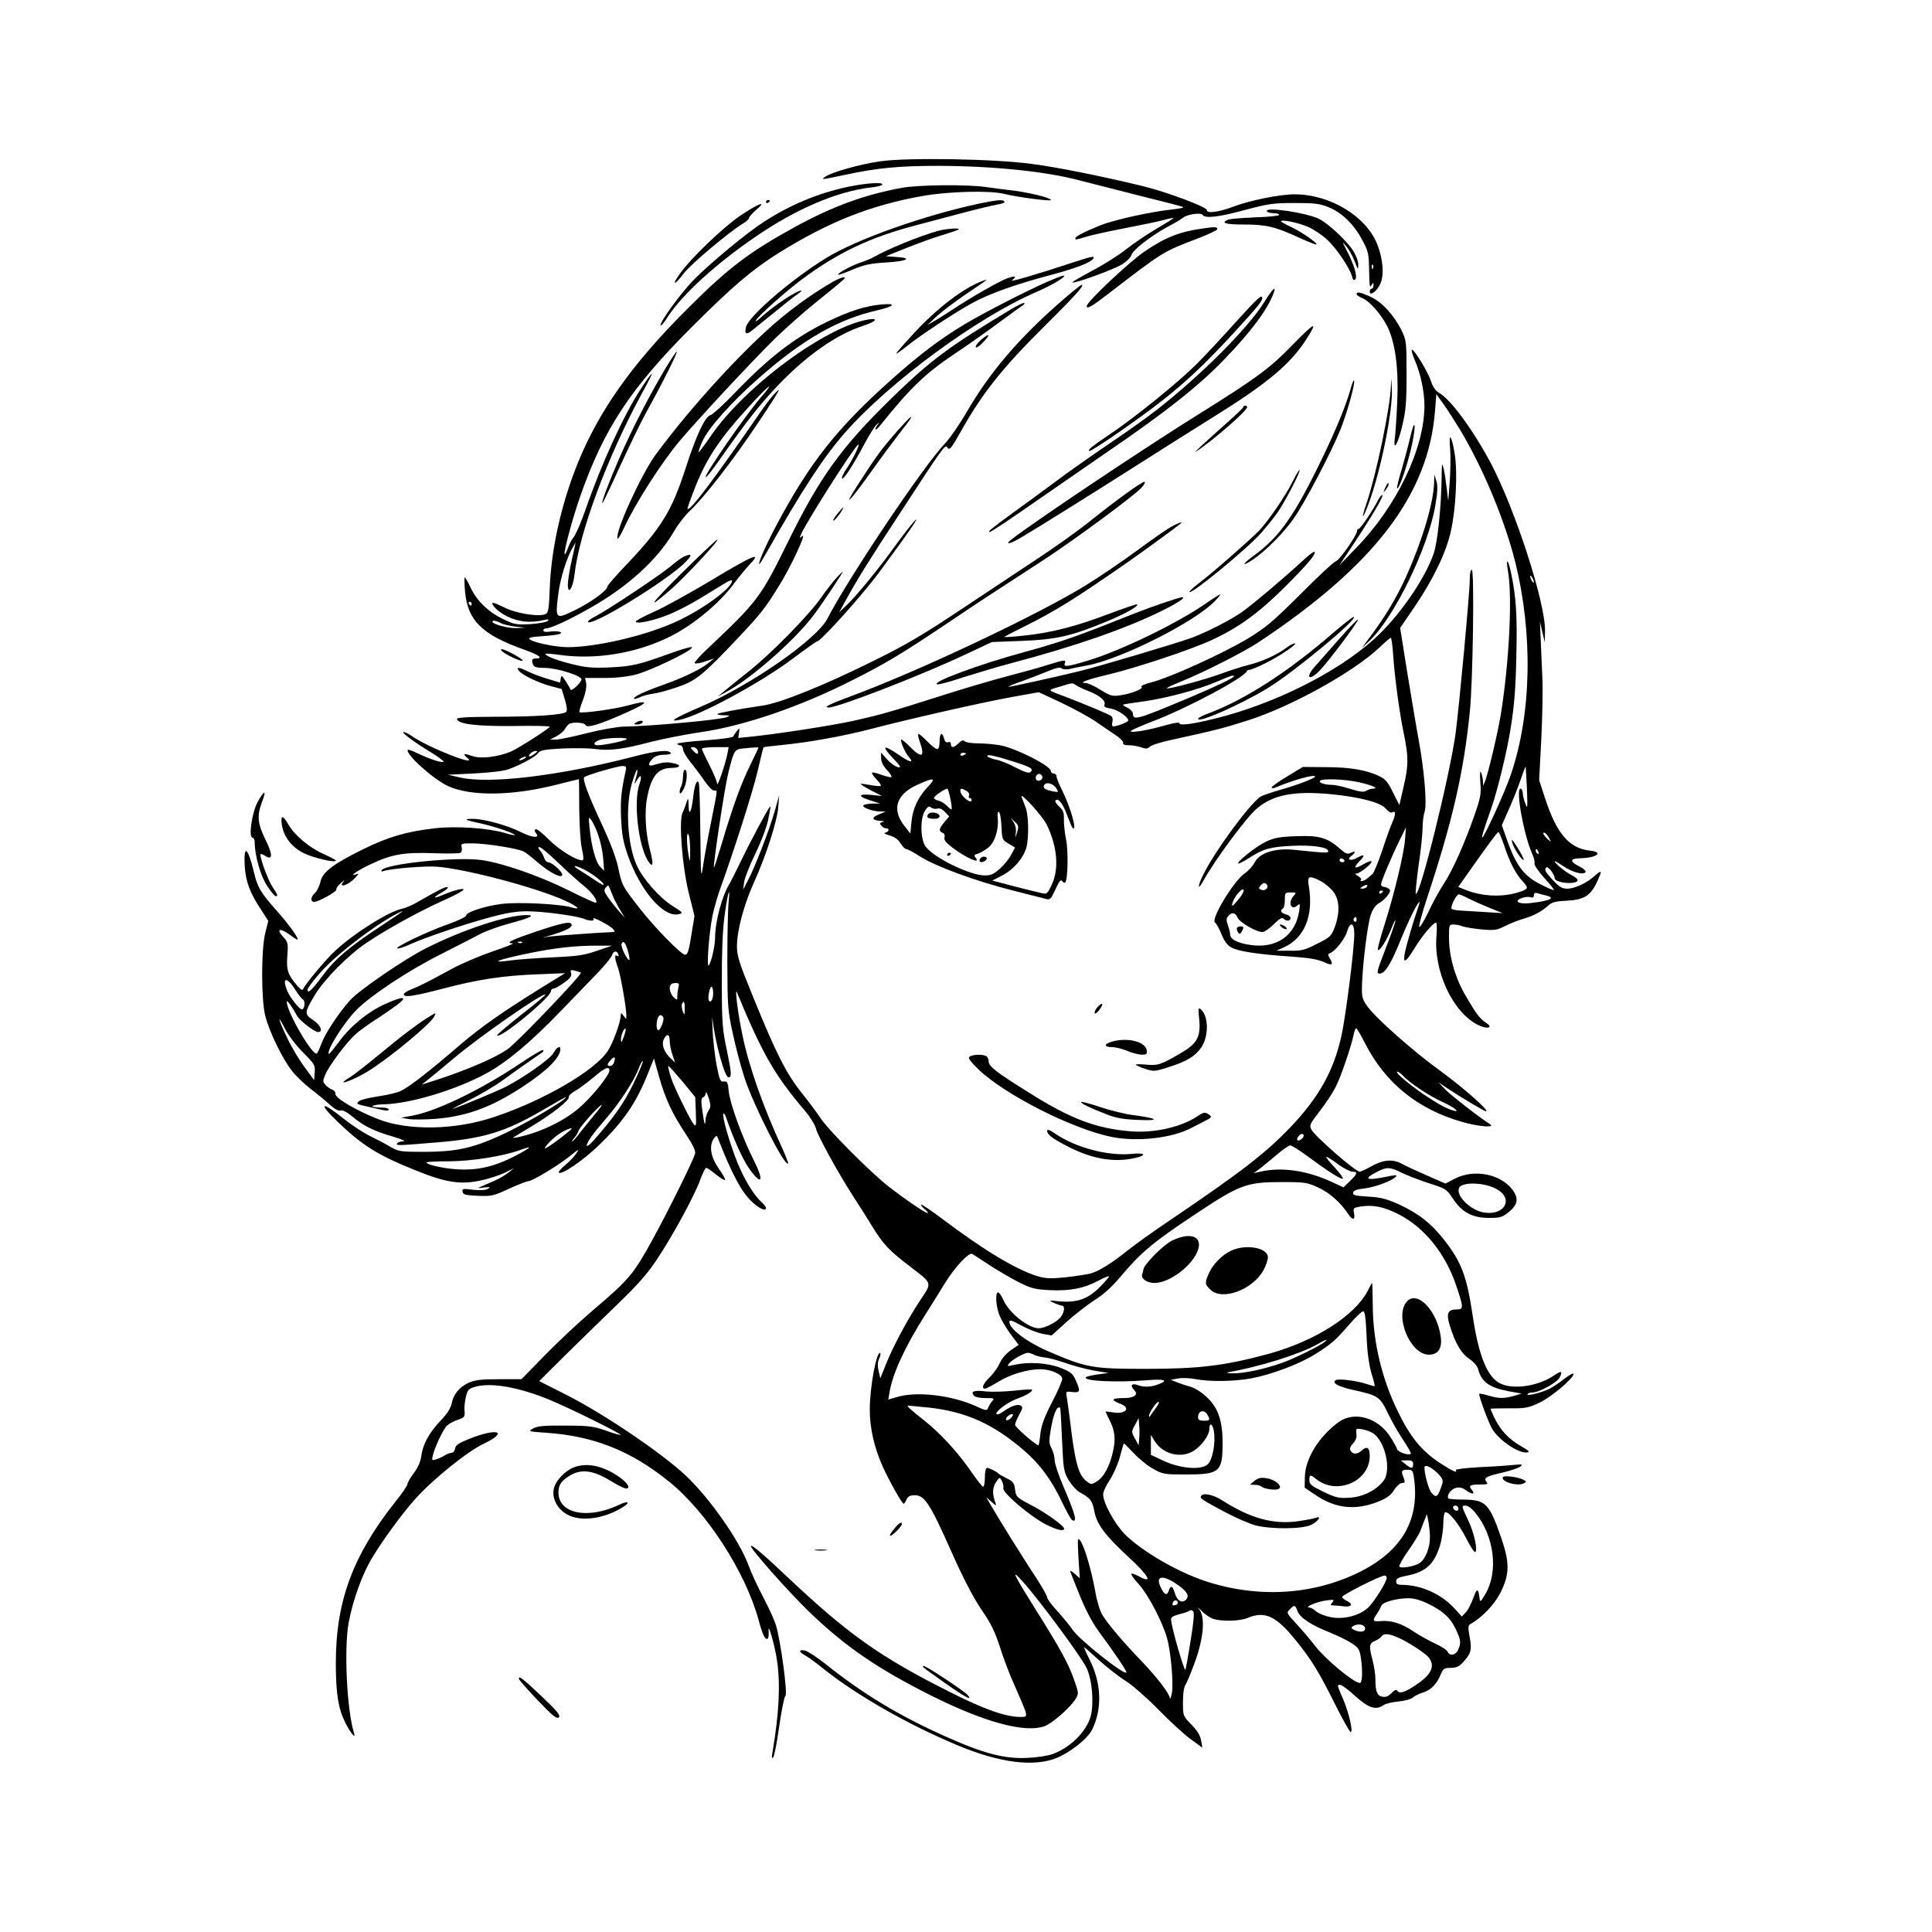 <?xml version="1.0" standalone="no"?>
<!DOCTYPE svg PUBLIC "-//W3C//DTD SVG 20010904//EN"
 "http://www.w3.org/TR/2001/REC-SVG-20010904/DTD/svg10.dtd">
<svg version="1.0" xmlns="http://www.w3.org/2000/svg"
 width="1024pt" height="1024pt" viewBox="0 0 1024 1024"
 preserveAspectRatio="xMidYMid meet">
<g transform="translate(0,1024) scale(0.1,-0.1)"
fill="#000000" stroke="none">
<path d="M4665 9385 c-105 -15 -255 -57 -290 -81 -25 -18 -26 -18 107 10 169
36 283 47 493 47 291 -1 573 -30 750 -78 50 -13 189 -48 310 -79 121 -30 227
-57 235 -61 8 -3 -20 -10 -64 -14 -104 -11 -301 -54 -373 -83 -84 -34 -133
-59 -133 -68 0 -10 -3 -11 60 8 29 9 121 29 204 45 83 16 175 35 204 43 28 8
52 12 52 10 0 -2 -42 -28 -93 -58 -51 -30 -124 -80 -162 -110 -39 -31 -119
-81 -178 -112 -59 -31 -106 -59 -103 -61 8 -8 215 67 262 95 24 15 47 37 50
49 7 27 100 100 189 149 39 20 77 43 85 50 22 18 96 29 104 15 13 -20 85 -12
224 26 124 33 149 37 262 37 106 0 134 -3 181 -22 70 -28 135 -90 179 -174 30
-54 35 -74 36 -138 3 -120 3 -117 14 -100 8 13 10 12 10 -2 0 -10 -4 -18 -10
-18 -5 0 -10 -7 -10 -15 0 -28 40 3 57 43 20 47 13 128 -16 204 -58 151 -251
268 -439 268 -81 0 -242 -33 -330 -67 -71 -27 -138 -36 -135 -17 3 16 -220 99
-342 128 -215 52 -446 99 -585 117 -195 27 -658 35 -805 14z m2612 -567 c-3
-8 -6 -5 -6 6 -1 11 2 17 5 13 3 -3 4 -12 1 -19z"/>
<path d="M4495 9250 c-159 -34 -306 -95 -445 -185 -91 -58 -280 -215 -370
-305 -70 -71 -189 -234 -178 -245 3 -3 20 18 38 47 76 117 257 282 467 425
213 146 429 238 606 259 31 3 60 10 63 15 9 15 -85 9 -181 -11z"/>
<path d="M4782 9245 c-203 -38 -365 -97 -567 -207 -239 -131 -351 -215 -558
-421 -321 -318 -503 -581 -617 -889 -75 -204 -119 -417 -126 -603 -4 -106 -7
-131 -21 -139 -31 -17 -153 1 -217 33 -33 16 -62 28 -64 26 -11 -11 31 -50 78
-73 57 -28 121 -35 190 -19 26 6 32 5 23 -4 -7 -7 -49 -14 -93 -17 -75 -4 -85
-2 -146 28 -78 38 -138 97 -171 168 -13 28 -27 52 -30 52 -2 0 -2 -35 2 -77
14 -153 91 -228 318 -308 75 -27 98 -45 57 -45 -21 0 -24 -8 -14 -34 5 -12 21
-16 63 -16 66 -1 198 -43 193 -62 -5 -20 -54 -64 -58 -53 -2 6 -14 26 -26 45
-20 31 -23 33 -26 14 l-3 -22 -67 20 c-37 11 -84 29 -104 39 -47 24 -65 25
-47 3 19 -23 98 -61 166 -80 l60 -16 17 -56 c11 -36 13 -59 7 -65 -16 -16
-160 -26 -379 -26 -158 -1 -203 -4 -200 -13 9 -27 110 -38 305 -36 105 2 189
0 187 -4 -9 -14 -170 -116 -207 -132 -72 -29 -158 -39 -205 -23 -45 16 -52 13
-25 -10 63 -52 -213 57 -296 117 -16 11 -35 20 -41 20 -17 0 57 -55 148 -110
40 -25 68 -46 62 -48 -13 -5 -73 15 -134 44 -27 13 -51 22 -54 20 -18 -19 135
-157 214 -193 119 -54 339 -52 574 8 63 16 116 29 118 29 1 0 2 -69 2 -152 1
-89 6 -179 14 -215 10 -46 10 -63 2 -63 -34 0 -124 57 -177 110 -33 34 -64 58
-70 55 -7 -5 -6 -12 2 -21 23 -28 -19 -25 -81 6 -69 35 -195 70 -254 70 -54 0
-42 -7 40 -24 71 -15 188 -55 182 -62 -2 -2 -26 3 -52 11 -87 26 -258 38 -370
25 -150 -17 -247 -45 -381 -111 -159 -78 -217 -122 -227 -174 -5 -21 -17 -47
-28 -57 -24 -22 -26 -48 -5 -48 24 0 122 55 118 66 -2 6 9 21 24 34 16 14 22
18 16 10 -36 -41 24 -23 61 19 20 22 20 22 0 16 -39 -13 18 26 82 55 110 52
174 63 326 58 75 -3 142 -2 149 2 6 5 9 17 6 29 -5 20 -1 21 57 21 70 0 241
-27 271 -43 11 -5 45 -32 76 -59 65 -55 129 -87 129 -64 0 17 -56 66 -75 66
-8 0 -17 10 -21 23 -3 12 -13 30 -22 40 -11 12 -12 17 -2 17 7 0 51 -37 99
-83 47 -46 108 -100 134 -121 45 -36 77 -80 66 -91 -3 -2 -66 26 -141 64 -155
77 -348 145 -462 162 -131 20 -511 -19 -533 -53 -4 -7 0 -9 9 -5 36 13 226 29
288 23 159 -14 520 -110 671 -178 72 -32 93 -54 37 -37 -61 18 -284 29 -369
18 -89 -11 -189 -44 -189 -62 0 -7 -43 -27 -96 -46 -111 -39 -284 -122 -268
-128 6 -2 38 8 70 23 85 38 293 108 425 143 81 22 137 31 192 31 82 0 258 -23
302 -40 34 -13 58 -13 50 1 -10 15 89 -37 104 -55 11 -13 11 -16 0 -16 -49 -1
-310 -20 -339 -24 l-35 -6 35 10 c79 23 120 42 120 56 0 23 -38 17 -187 -33
-133 -45 -168 -62 -125 -63 9 -1 -39 -20 -108 -43 -69 -24 -166 -65 -215 -92
-130 -71 -166 -89 -213 -108 -23 -9 -42 -21 -42 -27 0 -18 50 -11 204 29 189
50 321 70 506 77 l145 6 -125 -77 c-215 -134 -319 -207 -434 -305 -149 -129
-263 -218 -307 -240 -20 -11 -76 -24 -125 -31 -49 -7 -95 -19 -102 -26 -15
-15 -16 -14 58 -31 89 -21 100 -22 100 -12 0 5 -17 10 -37 10 -72 0 -61 15 12
17 140 3 384 77 545 165 106 58 234 165 388 325 73 76 164 170 201 208 37 39
71 80 75 93 8 24 27 25 34 2 3 -7 0 -10 -7 -6 -15 10 -14 -13 5 -65 14 -41 44
-211 44 -253 0 -20 0 -20 -15 0 -12 16 -14 17 -15 3 0 -36 -41 -147 -69 -190
-70 -105 -340 -262 -601 -349 -207 -70 -455 -74 -615 -12 -115 45 -231 113
-227 134 1 9 -6 19 -16 22 -11 4 -27 15 -36 25 -16 17 -16 22 -2 55 20 48 114
173 161 215 21 18 68 53 105 76 38 24 89 60 115 79 61 47 33 48 -67 3 -91 -42
-181 -116 -243 -201 -27 -36 -50 -64 -52 -62 -15 15 79 165 146 233 75 76 271
206 441 292 91 46 190 97 220 113 30 15 97 39 149 53 111 30 141 44 95 45
-103 1 -338 -76 -536 -176 -113 -57 -355 -222 -403 -276 -58 -65 -129 -171
-151 -228 -9 -25 -20 -49 -24 -53 -19 -22 -160 219 -160 273 0 14 28 -25 55
-75 13 -24 92 -85 111 -85 29 0 13 38 -27 64 -47 31 -46 38 9 131 51 85 179
214 275 278 105 71 278 166 402 222 109 49 141 72 85 60 -19 -4 -54 -16 -79
-27 -57 -24 -62 -18 -9 12 23 13 37 25 30 28 -11 3 -46 -14 -164 -82 -26 -15
-60 -29 -75 -32 -69 -13 -254 -128 -357 -224 -49 -45 -159 -177 -169 -202 -4
-9 -13 -4 -31 17 -50 58 -59 83 -53 159 5 66 3 73 -20 98 -39 41 -24 53 25 19
23 -17 44 -31 48 -31 13 0 -44 80 -112 156 -83 94 -99 121 -118 201 -32 133
-55 150 -49 36 5 -86 28 -147 89 -238 l36 -56 -16 -64 c-22 -88 -22 -353 0
-439 21 -84 92 -230 142 -292 22 -29 67 -71 98 -95 32 -24 77 -61 101 -83 28
-25 48 -36 59 -32 10 4 33 -8 63 -33 60 -50 111 -75 213 -105 47 -14 71 -25
56 -25 -15 -1 -30 -5 -33 -11 -8 -13 4 -12 210 5 247 20 365 56 561 171 68 40
124 71 124 69 0 -16 -233 -152 -352 -205 -146 -66 -231 -84 -393 -85 -136 0
-141 1 -190 29 -27 16 -77 42 -110 58 -33 17 -89 54 -125 82 -125 101 -150 96
-42 -8 132 -127 213 -178 412 -258 162 -66 240 -78 347 -55 43 9 101 28 128
41 l50 25 -29 -23 c-16 -13 -49 -33 -75 -44 -25 -11 -57 -25 -71 -31 -22 -9
-20 -10 15 -5 33 4 37 3 21 -7 -12 -7 -39 -9 -78 -5 -54 7 -59 6 -56 -11 3
-15 15 -18 81 -21 73 -3 84 0 166 38 48 22 95 40 103 40 20 0 164 87 223 136
43 35 47 36 30 11 -10 -15 -36 -43 -59 -62 -22 -18 -38 -37 -34 -40 14 -14
125 62 207 140 134 128 204 230 266 387 l31 78 27 -96 c33 -117 69 -195 142
-305 39 -59 53 -89 49 -104 -12 -41 -143 -305 -228 -460 -100 -181 -122 -207
-316 -372 -74 -63 -189 -171 -255 -239 l-121 -124 -119 0 c-95 0 -128 -4 -161
-19 -50 -23 -81 -61 -90 -110 -5 -24 -23 -54 -59 -91 -62 -66 -93 -123 -102
-187 -4 -31 -18 -62 -40 -91 -18 -24 -33 -50 -33 -57 0 -8 -27 -48 -61 -90
-229 -288 -319 -532 -319 -859 0 -163 13 -242 50 -316 29 -58 58 -91 46 -54
-38 124 -53 447 -28 584 23 122 73 259 126 346 59 97 152 224 224 306 88 100
277 254 364 295 138 66 75 87 -77 26 -54 -22 -71 -33 -73 -51 -2 -12 -10 -22
-18 -22 -8 0 -25 -6 -37 -14 -12 -8 -33 -17 -46 -21 -22 -7 -23 -5 -17 21 12
48 57 142 76 159 10 9 36 23 57 30 35 12 38 16 35 48 -2 19 2 53 8 76 9 36 15
42 53 52 84 22 230 -4 392 -71 108 -45 379 -179 374 -185 -2 -2 -38 8 -79 23
-66 23 -91 26 -215 26 -110 1 -146 -2 -169 -15 -28 -16 -27 -16 70 -23 250
-17 447 -95 648 -257 201 -161 407 -480 477 -736 21 -79 35 -107 48 -98 4 2 6
19 5 37 -6 62 34 -76 45 -157 18 -125 10 -279 -25 -485 -5 -24 -3 -32 4 -25 6
6 20 80 32 165 12 85 27 158 33 162 13 8 -26 296 -50 373 -8 28 -39 95 -68
150 -29 55 -65 132 -79 172 -50 133 -206 354 -331 472 -129 121 -437 329 -633
428 l-144 73 149 148 c82 81 208 203 279 272 95 92 148 152 196 225 86 129
200 340 229 421 13 35 27 64 32 64 6 0 29 -16 52 -35 23 -19 45 -32 48 -29 3
3 -12 31 -34 61 -43 62 -52 121 -25 159 14 18 15 18 24 -6 72 -184 123 -279
178 -330 40 -37 74 -52 74 -32 0 5 -9 17 -21 28 -44 40 -91 117 -130 211 -41
101 -84 251 -75 261 3 2 8 -4 12 -14 42 -122 92 -232 125 -278 67 -94 81 -68
24 45 -60 119 -126 300 -132 362 -5 51 -8 57 -27 55 -18 -3 -22 6 -38 87 -9
50 -19 133 -21 185 -3 52 -3 79 -1 60 15 -127 65 -310 85 -310 18 0 17 22 -8
141 -24 113 -27 145 -27 359 -1 143 4 278 13 345 15 119 34 191 23 85 -4 -36
-7 -177 -7 -315 1 -234 2 -258 28 -378 15 -71 43 -178 63 -239 47 -145 213
-472 231 -455 2 3 -12 40 -32 84 -97 209 -175 428 -209 593 -24 110 -43 262
-30 230 135 -326 200 -439 361 -628 28 -33 54 -76 58 -94 8 -36 119 -238 200
-363 29 -44 73 -114 98 -155 57 -93 91 -129 192 -206 130 -100 127 -88 62
-186 -67 -101 -146 -249 -183 -343 l-28 -70 -9 38 c-6 26 -6 47 2 64 7 14 9
28 7 31 -19 18 -56 -179 -56 -298 0 -101 24 -204 70 -306 33 -73 101 -194 110
-194 3 0 10 10 15 23 8 16 18 22 44 22 51 0 80 -44 190 -291 67 -151 118 -248
162 -314 52 -75 72 -117 99 -200 18 -58 54 -153 81 -211 26 -58 51 -118 55
-132 6 -25 4 -27 -28 -27 -78 0 -194 41 -379 135 -364 183 -534 303 -858 609
-130 123 -191 174 -191 161 0 -17 200 -242 304 -343 195 -189 368 -307 660
-453 276 -137 485 -194 590 -159 40 13 141 101 168 147 16 27 15 32 -8 97 -29
85 -75 169 -199 366 -127 203 -141 232 -73 156 88 -98 309 -397 337 -456 30
-63 40 -188 22 -256 -22 -81 -109 -168 -203 -201 -24 -9 -83 -18 -133 -20
-120 -6 -232 23 -430 112 -246 109 -444 229 -636 383 -48 38 -98 71 -113 74
-34 7 -33 -8 2 -26 15 -8 56 -38 92 -67 171 -138 445 -296 710 -407 227 -96
412 -119 534 -68 73 31 163 103 185 150 54 110 49 246 -14 370 -18 36 -31 66
-29 66 2 0 38 -32 81 -71 43 -38 105 -87 138 -107 33 -20 112 -89 175 -153 63
-65 141 -136 174 -159 l59 -43 -7 39 c-5 27 -21 53 -52 84 -44 46 -44 46 -44
118 0 48 5 81 15 96 8 12 31 69 52 127 44 127 51 231 18 271 -11 13 -5 9 14
-10 18 -19 47 -38 64 -43 49 -14 140 -11 180 6 92 38 151 10 256 -120 85 -106
119 -162 206 -335 41 -83 79 -150 84 -150 14 0 -9 101 -40 174 -34 79 -33 76
-15 76 8 0 44 -27 80 -60 71 -64 109 -76 151 -46 11 7 46 15 77 18 32 3 66 12
75 20 10 9 34 21 54 27 43 14 73 43 94 94 14 33 19 37 53 37 29 0 45 7 64 27
45 49 50 67 38 135 -10 52 -9 63 3 70 63 35 128 104 161 169 47 95 48 155 5
282 -65 188 -83 207 -198 209 -45 0 -83 3 -85 7 -9 15 15 49 40 55 20 5 35 2
56 -14 32 -23 49 -20 28 5 -18 21 -9 27 45 27 39 0 44 2 34 14 -17 21 -4 29
84 49 42 10 85 24 95 32 15 12 11 13 -33 9 -27 -3 -110 -9 -182 -12 -73 -4
-130 -11 -127 -15 12 -20 -19 -6 -90 41 -93 63 -151 134 -215 265 -87 176
-134 374 -135 567 -1 65 -2 118 -3 118 -2 0 -12 -18 -23 -40 -68 -133 -279
-267 -524 -335 -232 -63 -369 -80 -651 -80 -285 0 -315 5 -519 93 -112 48
-206 119 -206 155 0 14 12 10 63 -18 35 -19 85 -39 112 -44 l49 -9 77 70 c42
38 110 91 150 117 51 32 95 73 142 129 102 122 172 181 387 323 241 161 276
174 465 174 122 0 134 -2 192 -29 60 -27 118 -79 158 -139 23 -36 39 -34 32 2
-6 29 -5 30 39 37 63 9 117 -2 192 -39 139 -69 254 -210 311 -383 39 -115 39
-124 2 -124 -48 0 -57 -22 -36 -88 29 -93 60 -146 103 -174 23 -16 42 -38 46
-53 18 -69 58 -99 164 -119 l67 -12 -40 -12 c-52 -15 -82 -15 -138 2 -26 8
-47 11 -47 8 1 -22 52 -158 70 -187 37 -60 140 -129 183 -123 18 2 11 9 -34
35 -62 35 -108 85 -139 150 -11 24 -20 44 -20 46 0 2 44 3 98 3 89 -1 102 2
162 30 65 31 180 129 180 152 0 7 -23 -6 -52 -28 -28 -23 -67 -48 -87 -56 -48
-20 -112 -34 -105 -23 3 5 15 9 27 9 35 0 131 53 144 80 17 35 9 37 -35 7 -82
-54 -211 -73 -279 -40 -70 33 -116 147 -148 364 -31 208 -60 283 -155 403 -68
85 -129 133 -236 183 -65 29 -94 37 -162 41 -70 4 -82 7 -80 21 2 11 19 18 58
22 57 6 152 42 169 63 8 10 -4 9 -52 -1 -107 -22 -124 -12 -47 27 51 26 68 25
128 -5 28 -14 93 -39 145 -56 91 -29 95 -32 128 -82 47 -72 103 -102 191 -102
59 0 70 3 105 31 48 39 54 73 19 119 -63 83 -202 110 -303 59 l-52 -27 -98 43
c-54 24 -114 51 -133 62 -49 26 -96 22 -159 -12 -30 -17 -58 -30 -64 -30 -23
0 -235 185 -256 223 -12 23 -9 29 44 98 32 41 70 99 85 129 27 53 81 211 95
277 3 18 10 33 13 33 4 0 26 -37 49 -83 106 -206 276 -345 509 -412 92 -27
186 -34 150 -12 -52 32 -215 159 -241 188 l-30 32 45 -30 c70 -47 198 -123
206 -123 22 0 -117 123 -236 210 -151 109 -347 283 -393 347 -27 38 -30 49
-28 113 3 107 29 319 46 370 10 31 25 52 45 64 17 9 38 29 47 43 14 21 14 26
2 34 -8 5 -20 9 -26 9 -7 0 -13 6 -13 13 0 15 55 146 100 237 l32 65 -5 -65
c-7 -82 -57 -287 -108 -449 -22 -68 -38 -128 -36 -134 5 -17 49 51 74 117 13
34 21 48 18 31 -4 -16 -26 -81 -51 -143 -48 -125 -50 -132 -31 -132 27 0 58
49 107 169 44 109 94 211 104 211 2 0 -5 -24 -15 -52 -10 -29 -27 -84 -38
-123 -45 -153 -37 -175 25 -73 40 66 100 138 115 138 5 0 6 -30 3 -68 -17
-186 84 -405 219 -474 49 -24 85 -16 45 10 -35 23 -55 50 -111 147 -55 94 -87
208 -87 307 0 65 1 68 24 68 14 0 36 -4 50 -10 14 -5 59 -12 100 -16 67 -6 80
-4 123 18 26 13 68 30 93 37 58 17 98 38 132 68 22 21 39 26 98 29 94 5 127
24 162 94 14 30 25 57 22 59 -2 3 -17 -7 -32 -21 -39 -37 -106 -68 -145 -68
-28 0 -42 9 -76 45 -41 44 -47 56 -35 68 9 8 44 -37 44 -57 0 -26 119 -37 122
-11 0 6 -13 17 -29 25 -33 16 -93 65 -93 75 0 3 20 -8 45 -25 48 -33 108 -49
119 -32 3 6 -11 19 -31 29 -53 26 -54 43 -1 44 92 2 132 33 53 41 -109 13
-175 91 -236 278 l-31 95 11 212 c6 116 9 265 6 330 -3 65 -7 159 -9 208 l-4
90 13 -55 13 -55 1 60 c3 149 -156 640 -287 890 -93 175 -215 342 -276 374
-16 9 -31 30 -41 60 -17 52 -93 176 -102 167 -3 -3 4 -28 16 -55 31 -72 51
-167 51 -241 0 -227 -148 -535 -363 -755 l-87 -90 73 110 c95 143 161 254 154
261 -3 3 -13 -8 -22 -25 -28 -56 -96 -156 -104 -154 -4 1 -8 -3 -8 -10 0 -23
-92 -155 -113 -162 -11 -3 -96 -82 -188 -175 -148 -147 -182 -176 -281 -236
-131 -78 -405 -203 -504 -229 -39 -10 -64 -21 -57 -25 15 -9 -51 -36 -112 -45
-42 -6 -52 -4 -105 29 -32 20 -67 36 -78 36 -41 0 5 18 115 44 156 37 448 135
555 185 142 66 249 144 386 281 122 122 167 175 156 186 -3 3 -34 -21 -68 -53
-100 -92 -259 -226 -314 -265 -57 -41 -190 -109 -268 -138 -77 -28 -475 -147
-591 -176 -127 -31 -366 -84 -380 -84 -6 1 25 14 69 29 44 16 107 40 140 54
43 18 64 22 72 15 7 -6 25 -7 40 -4 16 4 60 13 99 20 181 35 567 230 673 340
19 20 32 36 29 36 -4 0 -42 -24 -85 -54 -151 -103 -436 -241 -610 -295 -114
-35 -138 -38 -129 -16 7 20 0 19 -91 -9 -43 -14 -141 -41 -218 -61 -77 -20
-232 -66 -345 -102 -277 -88 -315 -99 -465 -133 -119 -26 -404 -70 -551 -85
l-61 -6 4 28 c4 27 4 27 -11 9 -8 -10 -17 -23 -19 -29 -2 -6 -69 -15 -150 -21
-81 -5 -147 -14 -147 -18 0 -4 7 -8 15 -8 8 0 15 -9 15 -20 0 -11 19 -44 43
-73 23 -29 57 -74 74 -100 18 -26 39 -47 48 -47 19 0 20 16 -14 -157 -17 -82
-36 -186 -43 -233 -13 -84 -13 -82 -16 165 -1 138 -5 257 -8 265 -9 25 -23 -9
-30 -76 -9 -78 -23 -104 -24 -44 -2 44 -2 44 -12 15 -5 -16 -14 -40 -20 -52
-21 -42 -2 -283 32 -423 l31 -124 -15 -93 c-15 -95 -21 -113 -35 -113 -20 0
-158 141 -235 239 -100 128 -99 126 -120 226 -11 50 -42 132 -83 220 -74 158
-107 245 -96 256 12 11 176 59 202 59 20 0 23 -4 17 -27 -23 -107 -28 -150
-24 -248 4 -90 11 -126 36 -199 67 -189 190 -331 270 -311 24 6 23 8 -34 44
-70 44 -158 145 -190 217 -49 110 -60 313 -24 435 12 38 23 69 27 69 5 0 0
-24 -13 -67 -3 -10 2 -5 11 10 22 39 30 27 14 -20 -32 -90 -6 -321 44 -403 28
-45 33 -23 12 56 -23 86 -30 202 -15 276 22 115 57 157 128 158 51 0 56 17 7
26 -34 6 -53 4 -102 -11 -29 -9 -30 8 -3 35 13 13 33 20 61 20 24 0 38 4 34
10 -11 18 -80 11 -201 -21 -390 -101 -763 -146 -919 -109 l-60 14 140 7 c84 4
156 13 181 22 67 25 142 66 156 85 11 16 32 20 128 25 64 3 143 2 177 -3 75
-10 145 -1 293 38 63 16 180 39 260 51 228 32 531 135 810 277 173 87 258 138
488 292 169 114 230 154 532 350 153 100 468 332 509 376 14 14 22 29 18 32
-7 7 -141 -89 -297 -214 -58 -46 -174 -129 -259 -185 -85 -56 -270 -179 -411
-273 -207 -138 -298 -192 -471 -277 -264 -131 -495 -224 -589 -237 -118 -17
-231 -38 -237 -44 -4 -3 11 -6 33 -7 34 0 36 -1 16 -10 -37 -14 -400 -48 -547
-50 -33 -1 -121 -16 -195 -35 -74 -19 -148 -34 -165 -34 l-30 0 35 18 c19 11
39 27 44 38 6 10 16 22 21 26 17 13 83 9 88 -4 6 -19 73 1 214 64 126 56 130
72 11 39 -68 -19 -248 -44 -257 -35 -2 2 6 31 19 64 14 37 20 71 17 89 l-6 28
97 0 c60 -1 124 6 169 17 76 19 294 123 301 144 2 7 -41 -4 -110 -29 -172 -62
-204 -70 -323 -76 -91 -4 -125 -2 -198 16 -81 19 -154 47 -145 56 2 2 33 0 68
-5 197 -29 417 8 595 98 122 61 264 180 336 280 23 31 60 76 82 100 69 71 21
51 -202 -83 -114 -68 -251 -144 -304 -167 -53 -24 -97 -47 -97 -52 0 -15 86 2
167 34 43 16 123 57 178 91 55 34 115 70 133 81 17 11 32 15 32 10 0 -40 -166
-160 -308 -222 -164 -73 -417 -130 -565 -130 -74 1 -202 30 -202 46 0 5 25 10
55 11 30 2 70 6 89 9 48 8 20 23 -30 17 -25 -4 -39 -2 -39 6 0 6 7 11 16 11
25 0 128 48 234 109 201 114 355 255 442 404 22 38 60 87 85 110 75 70 232
272 361 466 68 100 117 179 110 175 -16 -10 -53 -54 -87 -103 -257 -373 -384
-542 -397 -528 -2 2 18 57 44 123 58 144 126 248 272 408 106 118 162 163 72
59 -79 -92 -292 -399 -292 -421 0 -9 34 34 76 94 141 201 211 290 305 389 156
163 311 272 456 319 67 22 82 42 26 33 -226 -37 -658 -356 -837 -620 -33 -48
-61 -85 -63 -83 -2 2 7 28 20 57 31 70 156 210 300 336 233 205 419 311 625
358 96 22 107 40 20 31 -84 -8 -169 -36 -283 -91 -172 -83 -309 -189 -487
-374 -61 -64 -121 -118 -132 -121 -29 -7 -77 -110 -133 -285 -72 -223 -129
-315 -314 -509 -54 -57 -99 -108 -99 -114 0 -20 -84 -82 -167 -123 -110 -54
-111 -54 -93 88 10 78 44 187 76 242 l15 26 -6 -30 c-4 -16 -13 -59 -21 -95
-7 -36 -14 -80 -14 -99 0 -58 27 -18 35 52 25 225 175 627 359 965 31 56 54
102 51 102 -3 0 -31 -38 -61 -85 -88 -136 -205 -390 -289 -632 -23 -67 -52
-134 -63 -148 -12 -14 -26 -42 -32 -61 -7 -20 -14 -33 -17 -31 -7 8 42 192 82
305 125 359 268 576 595 902 213 213 317 301 455 388 266 166 488 254 762 303
140 25 362 31 438 11 69 -17 245 -40 245 -32 0 13 -137 45 -230 54 -25 3 -76
9 -115 15 -96 14 -354 12 -443 -4z m2955 -1280 c123 -205 237 -478 293 -700
96 -382 88 -808 -22 -1130 -31 -92 -145 -341 -152 -334 -4 3 11 49 46 149 33
92 83 296 104 425 20 125 27 210 31 387 5 221 -1 313 -29 446 -15 69 -28 77
-16 9 25 -136 7 -491 -38 -767 -16 -97 -66 -308 -83 -351 l-10 -24 -1 25 c-1
14 -5 34 -10 45 -6 13 -7 -6 -4 -50 5 -62 2 -81 -30 -173 -56 -159 -115 -291
-161 -362 -24 -36 -62 -105 -85 -155 -24 -49 -45 -84 -48 -77 -2 7 16 75 41
150 134 405 195 667 227 987 17 158 25 755 11 755 -7 0 -11 -20 -11 -53 0 -69
-56 -669 -75 -814 -32 -230 -191 -871 -211 -850 -3 3 4 70 15 151 12 80 21
170 21 199 0 30 5 68 11 86 13 37 -2 219 -32 381 -11 58 -37 215 -59 348 l-39
244 76 111 c99 146 168 288 193 402 26 115 36 307 21 404 -16 104 -34 127 -25
33 3 -40 2 -119 -2 -175 l-8 -102 -8 65 c-4 36 -11 83 -16 105 -9 36 -10 32
-11 -40 -2 -163 -21 -346 -42 -408 -46 -137 -190 -343 -320 -458 -200 -178
-531 -342 -841 -418 -125 -31 -188 -38 -188 -23 0 5 -36 -1 -80 -14 -90 -26
-191 -42 -175 -27 6 5 55 27 110 48 187 71 488 232 503 267 2 5 9 8 16 8 6 0
43 15 81 34 76 37 178 106 157 106 -7 0 -28 -11 -45 -24 -51 -38 -127 -72
-198 -90 -36 -9 -102 -30 -145 -46 -83 -31 -283 -85 -290 -78 -2 2 33 19 79
37 118 48 329 155 406 206 617 409 903 784 937 1229 l7 87 38 -53 c21 -29 59
-89 86 -133z m393 -810 c0 -5 -5 -3 -10 5 -5 8 -10 20 -10 25 0 6 5 3 10 -5 5
-8 10 -19 10 -25z m-5630 -115 c0 -5 -2 -10 -4 -10 -3 0 -8 5 -11 10 -3 6 -1
10 4 10 6 0 11 -4 11 -10z m153 -102 c12 -7 47 -15 77 -19 l55 -6 -51 -2 c-45
-1 -124 21 -124 34 0 9 21 5 43 -7z m4731 -170 c9 -126 33 -302 56 -414 26
-124 26 -172 -1 -285 l-22 -96 -34 67 c-28 57 -40 71 -76 88 -67 31 -153 46
-282 46 l-120 1 -82 -50 c-46 -27 -83 -54 -83 -58 0 -5 8 -6 18 -2 93 40 212
73 212 59 0 -9 -95 -45 -183 -70 -50 -14 -98 -31 -107 -37 -60 -42 -238 -285
-299 -406 -33 -64 -36 -100 -4 -41 60 109 229 338 285 385 85 72 196 94 389
76 155 -15 268 -44 295 -78 12 -14 26 -23 32 -19 20 12 21 -10 3 -49 -10 -22
-35 -91 -55 -153 -21 -62 -44 -118 -52 -125 -8 -7 -21 -18 -29 -24 -14 -13
-44 -19 -31 -6 3 4 -4 13 -16 20 -15 8 -18 13 -8 13 19 1 87 56 79 65 -4 3
-23 -4 -43 -16 -46 -27 -56 -20 -21 16 34 33 27 41 -13 18 -33 -19 -58 -9 -29
11 24 18 22 29 -3 16 -18 -9 -27 -6 -57 21 -67 59 -112 72 -232 67 -88 -3
-115 -8 -161 -29 -52 -25 -156 -107 -147 -116 3 -2 29 11 58 30 77 49 111 58
229 64 107 5 190 -7 190 -29 0 -10 -9 -10 -183 8 -99 10 -182 -17 -207 -67
-10 -19 -34 -46 -54 -59 -58 -41 -181 -244 -156 -260 7 -4 22 -32 34 -61 14
-36 31 -59 51 -70 35 -21 140 -37 316 -49 91 -6 140 -14 173 -28 47 -22 55
-17 34 19 -11 18 -10 23 1 27 27 9 79 75 90 113 17 55 38 51 39 -7 2 -69 -45
-440 -68 -544 -41 -185 -119 -325 -268 -482 -134 -140 -255 -234 -637 -493
-88 -59 -189 -131 -225 -160 -85 -69 -156 -113 -200 -125 -20 -5 -79 -14 -132
-20 -79 -8 -105 -7 -149 6 -112 34 -281 135 -508 306 -57 43 -106 76 -109 73
-3 -2 6 -13 19 -24 13 -11 20 -20 16 -21 -12 0 -124 76 -212 145 -95 75 -322
303 -357 360 -14 22 -58 81 -97 130 -84 105 -135 206 -257 505 -77 188 -88
223 -88 275 0 83 37 221 91 340 62 136 123 324 128 399 l5 61 -24 -85 c-28
-98 -103 -292 -141 -365 l-26 -50 5 40 c3 22 29 87 57 145 30 61 60 138 70
183 9 43 15 76 11 73 -12 -12 -105 -186 -153 -286 -28 -58 -55 -112 -60 -120
-41 -64 -79 -203 -79 -292 -1 -47 -21 -132 -34 -145 -12 -11 3 177 20 262 8
39 28 109 45 155 71 197 169 503 195 615 15 66 29 122 31 124 1 2 44 7 95 12
145 14 331 48 473 85 203 53 585 140 745 169 l146 26 118 -55 c65 -31 146 -75
180 -98 33 -23 82 -56 107 -73 25 -16 44 -36 42 -42 -3 -9 7 -13 30 -13 19 0
48 -5 65 -11 25 -9 35 -8 46 3 7 8 60 25 117 37 234 51 280 63 404 103 229 73
555 254 693 383 31 30 60 54 63 55 4 0 10 -42 13 -92z m-844 -113 c0 -8 -97
-54 -239 -114 -269 -113 -295 -121 -296 -86 0 12 -12 25 -28 33 -16 8 -27 15
-25 17 2 2 53 10 113 18 124 18 291 63 392 107 69 30 83 34 83 25z m-835 -48
c11 -7 40 -21 65 -30 58 -23 92 -51 84 -71 -5 -12 3 -17 35 -22 36 -6 91 -44
91 -63 0 -8 -60 -31 -78 -31 -8 0 -10 9 -6 24 3 15 1 27 -8 32 -15 10 -149 66
-228 96 -116 44 -112 38 -45 58 75 23 67 22 90 7z m-2385 -286 c-16 -10 -122
-31 -152 -31 -27 0 -22 17 10 28 34 13 163 15 142 3z m377 -56 c9 -25 -2 -27
-22 -5 -17 18 -17 20 -1 20 9 0 19 -7 23 -15z m159 -17 c-11 -57 -54 -184 -55
-162 -1 12 -19 56 -41 99 -22 43 -40 82 -40 86 0 5 32 9 71 9 l71 0 -6 -32z
m164 29 c0 -2 -20 -43 -44 -93 -48 -97 -92 -218 -151 -417 -21 -70 -39 -126
-41 -125 -6 7 57 426 76 501 30 120 33 125 77 130 62 6 83 7 83 4z m-1186 -32
c-25 -19 -40 -19 -24 0 7 8 20 15 28 15 13 0 12 -3 -4 -15z m-54 -25 c-8 -5
-19 -10 -25 -10 -5 0 -3 5 5 10 8 5 20 10 25 10 6 0 3 -5 -5 -10z m5313 -160
c4 -103 3 -111 -8 -80 -8 19 -14 45 -14 58 -1 12 -6 22 -12 22 -27 0 17 -244
61 -343 10 -22 16 -46 13 -53 -3 -8 20 -41 51 -76 31 -34 54 -63 52 -65 -2 -3
-35 11 -73 31 -84 42 -127 98 -173 227 l-30 85 33 75 c19 41 47 111 63 156 15
45 29 81 30 80 1 -1 4 -54 7 -117z m-890 34 c70 -16 110 -34 74 -34 -10 0 -25
-5 -35 -11 -14 -9 -34 -6 -86 10 -37 12 -80 21 -95 21 -38 0 -72 11 -65 21 9
14 129 10 207 -7z m-4032 -281 c11 -30 23 -85 26 -122 l5 -66 -20 20 c-24 22
-47 108 -57 205 -6 63 -6 64 10 42 9 -13 26 -48 36 -79z m487 -83 c0 -64 -1
-64 -9 -20 -11 63 -10 132 1 105 5 -11 8 -49 8 -85z m4313 33 c29 -91 64 -157
100 -195 32 -34 30 -40 -19 -56 -87 -29 -199 -24 -288 13 l-35 14 38 54 c122
173 169 237 175 237 3 0 16 -30 29 -67z m240 34 c12 -22 12 -22 -10 -3 -11 11
-21 23 -21 28 0 14 19 -1 31 -25z m-57 -73 c3 -8 2 -12 -4 -9 -6 3 -10 10 -10
16 0 14 7 11 14 -7z m-1029 -44 c3 -5 -1 -10 -9 -10 -9 0 -16 5 -16 10 0 6 4
10 9 10 6 0 13 -4 16 -10z m-4010 -59 c45 -26 97 -71 82 -71 -4 0 -26 13 -49
29 -24 16 -59 38 -78 50 -53 32 -12 25 45 -8z m3885 -51 c21 -11 51 -36 67
-56 33 -44 36 -111 7 -189 -18 -47 -24 -53 -93 -87 -65 -34 -82 -38 -145 -37
l-71 0 40 18 c110 50 158 168 132 324 -10 55 0 59 63 27z m-284 -21 c9 -16
-12 -33 -31 -25 -14 5 -15 9 -5 21 15 18 26 19 36 4z m-3461 -74 c8 -16 24
-46 36 -65 l21 -35 -31 35 c-17 19 -43 52 -57 72 -23 32 -25 40 -13 54 12 15
14 14 22 -7 5 -13 15 -37 22 -54z m3990 65 c-3 -5 -14 -10 -23 -10 -15 0 -15
2 -2 10 20 13 33 13 25 0z m-676 -61 c-17 -21 -33 -39 -36 -39 -10 0 10 46 30
67 34 38 40 14 6 -28z m761 37 c0 -3 -4 -8 -10 -11 -5 -3 -10 -1 -10 4 0 6 5
11 10 11 6 0 10 -2 10 -4z m-473 -24 c-34 -37 -13 -83 22 -49 11 10 12 4 7
-31 -20 -132 -122 -202 -262 -180 -66 10 -104 30 -104 55 0 9 -5 31 -12 49 -9
26 -9 36 1 48 19 23 40 20 50 -7 10 -25 99 -77 132 -77 10 0 37 18 60 41 30
30 44 38 52 30 15 -15 37 -14 37 3 0 8 -11 17 -25 20 -26 7 -32 20 -15 31 6 3
10 24 10 46 0 37 1 39 32 39 29 0 30 -1 15 -18z m1336 2 c56 -13 23 -29 -86
-41 -59 -6 -85 11 -42 27 15 6 36 8 46 5 13 -5 19 -1 19 10 0 11 6 15 18 11 9
-3 29 -8 45 -12z m-410 -16 c23 -12 74 -34 112 -50 l70 -28 -95 6 c-52 3 -112
7 -132 8 -20 1 -40 5 -44 9 -9 9 25 77 38 77 5 0 28 -10 51 -22z m-5654 -72
c-2 -2 -53 -37 -114 -77 -167 -110 -241 -173 -307 -263 -56 -75 -78 -96 -78
-71 0 6 24 39 53 73 73 90 260 238 401 319 39 21 55 28 45 19z m5061 -42 c0
-8 -5 -12 -10 -9 -6 4 -8 11 -5 16 9 14 15 11 15 -7z m-4423 -120 c-3 -3 -12
-4 -19 -1 -8 3 -5 6 6 6 11 1 17 -2 13 -5z m562 -48 c6 -22 9 -41 7 -43 -9 -9
-47 69 -42 84 9 22 22 7 35 -41z m-164 5 c-69 -24 -104 -29 -235 -35 -85 -4
-184 -11 -220 -16 -129 -18 -69 5 105 40 129 26 228 37 340 38 l90 0 -80 -27z
m-86 -116 c8 -9 -341 -374 -390 -407 -64 -44 -203 -104 -349 -153 l-105 -34
34 27 c19 15 84 69 145 120 130 109 450 332 477 332 6 0 -50 -48 -125 -106
-75 -59 -134 -109 -131 -112 18 -18 285 202 285 235 0 7 6 13 13 13 8 0 33 14
56 31 33 23 42 35 38 51 -5 17 -2 19 21 13 15 -4 29 -8 31 -10z m-1514 -91
c16 -25 34 -48 41 -52 14 -8 8 -52 -6 -52 -13 0 -62 62 -77 97 -31 74 -3 79
42 7z m2031 14 c-3 -13 -6 -34 -6 -47 0 -23 -1 -24 -20 -6 -19 18 -27 55 -13
68 3 4 15 7 26 7 15 0 18 -5 13 -22z m184 -32 c0 -33 -13 -55 -23 -39 -7 13 4
73 14 73 5 0 9 -15 9 -34z m-151 -83 c0 -35 -1 -36 -10 -14 -5 14 -7 31 -5 38
10 24 16 13 15 -24z m-114 -44 c8 -12 -14 -69 -26 -69 -5 0 -9 11 -9 24 0 46
19 71 35 45z m-1908 -188 c60 -60 64 -66 61 -105 l-3 -41 -48 65 c-27 36 -69
105 -93 155 -50 103 -59 142 -12 50 17 -33 59 -88 95 -124z m1699 83 c-11 -30
-15 -33 -15 -16 -1 24 17 67 25 59 2 -2 -2 -21 -10 -43z m244 -27 c1 -18 7
-49 15 -70 l13 -39 -23 22 c-37 35 -51 76 -35 105 17 31 30 23 30 -18z m-295
-106 c-3 -12 -13 -21 -21 -21 -18 0 -18 9 3 32 20 22 27 17 18 -11z m103 -113
c-51 -105 -102 -178 -212 -303 -20 -22 -36 -34 -36 -27 0 18 32 63 101 142 70
80 149 200 173 264 10 26 20 45 23 42 3 -3 -19 -56 -49 -118z m259 10 l68 -83
3 -80 c3 -76 2 -79 -14 -60 -18 23 -108 207 -118 245 -4 14 -10 33 -12 43 -3
9 -3 17 -1 17 3 0 36 -37 74 -82z m-387 58 c0 -23 -82 -127 -149 -188 -71 -66
-187 -127 -301 -157 -41 -11 -68 -15 -60 -10 8 5 54 33 102 62 102 61 199 137
193 153 -2 6 13 21 33 32 21 11 64 44 97 71 60 52 85 62 85 37z m4206 -27 c33
-37 138 -107 206 -138 66 -29 104 -61 57 -46 -38 12 -79 35 -154 85 -80 55
-155 119 -139 120 6 0 19 -10 30 -21z m-3681 -186 c-8 -12 -15 -35 -16 -50 -1
-39 -7 -19 -17 54 -7 48 -6 63 5 67 7 3 13 13 14 23 1 10 7 -2 15 -26 12 -39
12 -48 -1 -68z m-599 -15 c-20 -24 -54 -67 -77 -95 -22 -29 -42 -53 -46 -53
-3 0 1 8 10 18 9 9 20 28 24 40 9 23 114 140 122 135 2 -1 -13 -22 -33 -45z
m-131 -86 c-59 -51 -146 -112 -137 -96 14 26 61 68 97 87 33 18 55 22 40 9z
m3885 -31 c0 -13 -26 -32 -33 -24 -8 7 11 33 24 33 5 0 9 -4 9 -9z m13 -104
c112 -83 187 -131 194 -124 3 4 -15 29 -40 56 -69 74 -63 78 24 14 26 -18 56
-33 68 -33 29 0 26 -11 -14 -50 l-34 -33 -68 31 c-126 58 -260 77 -368 53
l-40 -9 35 26 c19 15 59 48 90 74 30 26 61 47 68 47 7 1 45 -23 85 -52z
m-4163 12 c-129 -71 -225 -95 -345 -86 -71 5 -155 25 -155 36 0 3 55 6 123 6
121 1 284 27 375 60 60 22 61 17 2 -16z m5172 -191 c91 -50 46 -140 -63 -125
-71 9 -153 87 -136 130 13 34 134 31 199 -5z m-2685 -405 c45 -29 115 -70 155
-90 64 -32 84 -37 162 -41 105 -5 181 9 255 49 30 16 56 27 59 24 2 -2 -20
-28 -50 -58 -63 -63 -122 -83 -217 -74 -54 6 -55 5 -26 -8 17 -8 36 -14 43
-15 17 0 15 -31 -4 -58 -19 -28 -85 -62 -119 -62 -54 0 -157 82 -186 148 -10
23 -23 42 -29 42 -17 0 -11 -83 11 -130 11 -24 38 -68 59 -96 l39 -52 -41 -28
c-24 -17 -49 -45 -59 -69 -10 -22 -34 -56 -53 -74 -36 -35 -46 -61 -25 -61 6
0 38 17 71 37 63 39 156 66 223 66 55 -1 115 -27 115 -51 0 -11 -24 -67 -54
-124 -41 -79 -56 -121 -62 -167 -3 -33 -8 -61 -10 -61 -14 0 -124 96 -124 108
0 8 10 32 22 54 18 32 20 41 8 48 -16 10 -51 -2 -92 -31 -16 -12 -32 -18 -36
-14 -11 11 59 64 110 82 50 18 85 40 77 48 -3 2 -45 0 -95 -6 -49 -5 -115 -7
-146 -4 -64 8 -85 1 -67 -21 7 -9 31 -14 62 -14 47 0 49 -1 35 -17 -8 -10 -18
-26 -21 -35 -6 -16 -11 -15 -60 7 -130 60 -316 82 -421 51 l-48 -14 7 41 c17
99 82 240 188 407 33 52 80 128 104 167 53 86 128 167 146 157 6 -4 49 -31 94
-61z m1996 -370 c3 -84 12 -152 25 -198 12 -38 20 -71 18 -72 -1 -1 -20 4 -41
11 -51 18 -150 30 -165 21 -23 -14 12 -34 88 -51 136 -30 145 -35 187 -122 20
-42 57 -107 82 -144 25 -38 44 -71 41 -73 -11 -11 -68 8 -73 24 -3 10 -19 39
-35 64 -66 104 -192 140 -276 79 -104 -77 -176 -193 -178 -290 l-1 -57 55 -37
c107 -74 213 -85 335 -37 45 18 66 33 84 62 13 20 32 37 42 37 16 0 17 4 9 26
-15 38 -13 44 19 44 28 0 30 -2 37 -56 26 -212 -67 -372 -282 -482 -248 -126
-545 -145 -826 -52 -150 50 -335 158 -426 248 -54 55 -116 168 -115 212 0 14
16 48 35 76 19 29 43 83 53 120 10 38 20 71 21 73 2 2 25 -21 53 -51 27 -29
73 -67 103 -83 51 -29 59 -30 174 -30 178 0 194 13 194 166 0 121 -24 189 -86
246 -26 25 -63 47 -87 54 -23 6 -55 17 -72 24 l-30 12 40 7 c22 4 64 2 94 -4
74 -14 201 -12 291 4 108 20 260 77 343 130 85 54 104 70 181 159 32 37 64 67
71 67 9 0 14 -35 18 -127z m-218 -32 c-21 -21 -167 -93 -234 -116 -95 -33
-201 -55 -259 -54 -26 1 -36 4 -22 6 167 29 381 96 472 148 46 26 58 31 43 16z
m-1543 -72 c11 -6 37 -12 57 -14 20 -2 68 -15 108 -29 39 -14 106 -32 150 -40
l78 -13 -58 -8 c-31 -4 -59 -11 -62 -15 -13 -20 158 -28 318 -16 100 9 125 0
64 -22 -40 -15 -77 -15 -111 -2 -28 10 -37 -5 -15 -27 25 -25 2 -43 -56 -43
-63 0 -70 -10 -20 -29 64 -23 31 -60 -41 -46 -19 3 -34 4 -34 3 0 -2 9 -21 20
-43 29 -57 34 -99 20 -164 -16 -78 -50 -142 -87 -163 -29 -18 -31 -17 -55 2
-39 30 -57 90 -79 259 -10 86 -22 170 -25 187 -5 30 -5 30 30 26 42 -5 44 4
17 64 -16 35 -26 43 -82 65 -69 26 -169 32 -244 15 -37 -9 -39 -8 -26 8 16 20
79 55 99 56 7 0 23 -5 34 -11z m641 -286 c-15 -21 -28 -40 -30 -42 -2 -2 -3 0
-3 5 0 16 39 74 50 74 6 0 -1 -17 -17 -37z m-1204 7 c199 -21 346 -87 510
-229 83 -72 143 -153 198 -268 24 -51 49 -95 54 -99 32 -19 19 29 -47 183 -24
56 -44 116 -44 133 0 17 -7 45 -16 62 -14 27 -15 41 -5 99 12 72 29 119 43
119 10 0 8 19 17 -171 7 -157 9 -169 35 -214 16 -26 42 -55 58 -64 56 -30 68
-45 78 -100 13 -70 58 -130 184 -246 103 -95 129 -141 57 -102 -22 12 -42 19
-45 16 -3 -3 14 -28 39 -55 49 -53 124 -195 150 -284 21 -73 36 -245 26 -295
-5 -22 -9 -34 -10 -27 -2 25 -65 108 -150 197 -100 104 -178 196 -209 247 -12
20 -29 74 -37 124 -19 107 -58 242 -80 269 -14 18 -14 10 -9 -90 l7 -110 -28
25 c-16 14 -26 18 -22 10 3 -8 19 -50 36 -92 42 -106 76 -173 124 -238 70 -94
137 -193 137 -203 0 -26 -249 171 -285 225 -15 22 -51 66 -81 99 -30 32 -54
65 -54 73 0 7 -23 49 -51 92 -72 109 -209 329 -243 389 l-29 50 28 -25 c25
-22 27 -23 21 -5 -17 46 -17 80 3 109 19 28 19 28 31 7 6 -12 10 -30 8 -40 -4
-24 145 -150 226 -191 57 -29 96 -38 96 -22 0 15 -99 86 -177 126 -75 39 -78
43 -83 81 -4 35 -10 43 -45 60 -22 11 -42 23 -45 26 -8 10 -48 29 -59 29 -6 0
-11 -21 -11 -50 0 -27 -4 -50 -9 -50 -5 0 -29 31 -55 68 -73 108 -170 215
-262 287 -77 61 -91 75 -80 75 2 0 49 -5 105 -10z m1481 -39 c15 -28 13 -31
-20 -31 -22 0 -30 5 -30 18 0 36 33 44 50 13z m-1043 -18 c-9 -9 -20 -13 -24
-9 -4 4 1 14 11 22 25 18 35 8 13 -13z m681 -109 l-3 -35 -19 36 c-20 36 -20
37 0 73 l19 36 3 -37 c2 -20 2 -53 0 -73z m396 39 c10 -65 -8 -154 -35 -176
-37 -30 -146 -20 -233 21 l-66 31 0 53 0 53 20 -33 c44 -71 143 -95 211 -49
41 28 79 82 79 113 0 38 18 28 24 -13z m843 -9 c64 -41 99 -194 57 -251 -38
-51 -109 -87 -180 -91 -57 -4 -72 -1 -139 31 -64 31 -75 40 -75 62 0 30 4 31
37 5 110 -87 283 -11 283 123 0 45 -15 55 -44 28 -24 -22 -50 -20 -60 5 -3 7
4 22 15 33 11 10 20 30 19 43 -1 12 -2 27 -1 31 1 11 61 -2 88 -19z m213 -164
c0 -25 -11 -25 -41 0 l-24 19 33 1 c25 0 32 -4 32 -20z m125 -44 c29 -28 35
-40 30 -58 -24 -75 -31 -80 -58 -50 -14 15 -37 99 -37 133 0 19 30 7 65 -25z
m115 -192 c0 -17 -22 -14 -28 4 -2 7 3 12 12 12 9 0 16 -7 16 -16z m88 -20
c102 -123 126 -314 54 -434 -25 -42 -27 -43 -30 -20 -7 54 -14 54 -33 1 -11
-30 -28 -65 -40 -77 l-21 -22 -41 45 c-69 75 -175 122 -274 123 -26 0 -33 4
-33 19 0 15 12 21 59 30 102 20 148 66 177 173 7 29 14 76 14 105 0 28 4 54 9
57 16 10 72 -58 112 -137 22 -43 43 -76 48 -73 15 9 -7 107 -39 172 -35 74
-35 74 -11 74 11 0 33 -16 49 -36z m-239 -131 c1 -54 -24 -117 -54 -137 -29
-19 -100 -31 -108 -19 -3 5 18 43 47 84 29 41 58 88 64 104 6 17 17 44 23 60
l12 30 8 -40 c4 -22 8 -59 8 -82z m-229 -216 c0 -21 -68 -130 -100 -159 -46
-42 -130 -63 -198 -49 -31 6 -65 20 -77 31 -12 11 -28 20 -36 20 -29 1 42 31
88 37 43 6 47 5 35 -10 -12 -14 -11 -16 5 -16 10 0 35 -2 56 -5 42 -5 51 13
15 29 -12 6 -23 15 -25 20 -3 10 199 112 225 114 6 1 12 -5 12 -12z m-1121
-28 c62 -41 78 -66 57 -88 -22 -21 -48 -5 -60 38 -10 36 -22 40 -31 11 -9 -28
-22 -25 -40 11 -33 63 0 76 74 28z m1336 -107 c82 -39 123 -77 151 -137 27
-57 29 -74 12 -110 -12 -28 -45 -34 -55 -10 -3 9 -33 29 -67 44 -33 16 -85 44
-114 64 -61 42 -119 60 -174 55 -43 -4 -46 2 -19 40 10 15 20 34 23 42 5 17
76 38 138 39 30 1 65 -8 105 -27z m-1322 3 c0 -6 -7 -11 -16 -13 -12 -3 -15 1
-11 13 7 17 25 17 27 0z m634 -44 c13 -35 71 -74 173 -114 41 -17 93 -42 115
-57 34 -22 41 -33 47 -70 12 -78 9 -140 -5 -140 -30 0 -177 121 -233 192 -31
40 -80 97 -107 126 -48 52 -49 54 -31 72 25 25 28 25 41 -9z m-566 -154 c-12
-78 -25 -149 -28 -157 -5 -13 -72 217 -76 264 -2 14 9 21 46 31 26 6 50 15 54
19 4 3 11 2 17 -4 7 -7 3 -56 -13 -153z m923 68 c8 -22 -20 -30 -52 -16 -21
10 -23 14 -11 22 22 14 56 11 63 -6z m243 -90 c42 -25 84 -56 94 -68 38 -46
17 -93 -67 -148 -59 -40 -88 -48 -99 -29 -4 7 -16 1 -29 -13 -17 -18 -30 -23
-49 -20 -28 6 -37 26 -37 93 0 25 -7 70 -15 100 -20 76 -19 89 13 103 15 6 31
18 36 25 14 23 70 7 153 -43z"/>
<path d="M7601 7682 c-3 -107 -61 -304 -150 -502 -49 -108 -108 -207 -189
-315 l-44 -60 42 40 c130 123 309 492 347 713 13 76 14 106 6 133 l-11 34 -1
-43z"/>
<path d="M7064 6884 c-235 -204 -466 -353 -659 -425 -30 -11 -55 -24 -55 -29
0 -24 220 73 368 162 133 80 491 376 456 378 -5 0 -55 -39 -110 -86z"/>
<path d="M7094 6849 c-55 -62 -111 -126 -126 -143 -51 -58 -30 -77 24 -23 44
44 212 267 205 273 -2 3 -49 -46 -103 -107z"/>
<path d="M4875 6309 c29 -81 11 -91 -50 -29 -21 22 -43 40 -47 40 -11 0 19
-70 39 -92 32 -36 3 -29 -56 13 -33 23 -64 40 -68 36 -4 -4 12 -27 35 -50 23
-24 42 -46 42 -49 0 -16 -43 8 -70 39 l-30 34 0 -30 c0 -18 11 -40 30 -61 17
-18 28 -35 25 -38 -3 -4 -27 2 -52 11 -25 9 -48 15 -51 12 -3 -3 7 -19 23 -35
16 -16 26 -32 23 -35 -2 -3 -27 -1 -54 4 -27 5 -51 8 -52 6 -2 -2 22 -17 54
-34 l59 -30 -59 6 c-71 7 -70 -9 2 -31 l47 -15 -42 0 c-23 -1 -44 -5 -47 -10
-7 -11 47 -31 88 -32 l31 0 -38 -16 c-41 -17 -36 -31 13 -34 18 -1 20 -3 7 -6
-14 -4 -16 -8 -6 -19 6 -8 18 -14 25 -14 20 0 17 -18 -3 -23 -12 -2 -3 -8 22
-15 27 -8 46 -21 58 -42 10 -16 24 -30 30 -30 7 0 40 -18 74 -40 85 -53 294
-130 488 -179 88 -22 170 -43 181 -46 19 -6 25 1 48 51 20 44 29 55 36 44 5
-8 12 -11 16 -7 14 14 17 167 4 230 -7 34 -12 81 -11 105 1 35 -4 48 -25 67
-15 14 -24 28 -20 32 15 15 39 -15 61 -75 13 -35 26 -66 29 -69 29 -29 -9 108
-55 199 -16 32 -29 64 -29 73 0 8 -7 15 -15 15 -8 0 -15 6 -15 13 -1 28 -182
120 -269 137 -30 5 -81 10 -115 10 -34 0 -67 5 -73 11 -8 8 -17 5 -32 -10 -25
-25 -41 -27 -41 -5 0 10 -6 14 -15 10 -10 -3 -17 3 -21 19 -10 39 -24 29 -24
-15 0 -26 -5 -40 -13 -40 -7 0 -31 18 -52 40 -21 22 -42 40 -47 40 -4 0 -1
-19 7 -41z m245 -63 c0 -2 -7 -6 -15 -10 -8 -3 -15 -1 -15 4 0 6 7 10 15 10 8
0 15 -2 15 -4z m250 -42 c94 -30 109 -39 93 -55 -9 -9 -27 -4 -80 23 -37 20
-85 39 -105 42 -21 4 -40 12 -44 17 -8 14 34 5 136 -27z m155 -85 c0 -7 -8
-15 -17 -17 -18 -3 -25 18 -11 32 10 10 28 1 28 -15z m-607 -49 c-53 -57 -80
-115 -87 -186 l-6 -62 -34 44 c-65 85 -40 163 68 213 92 42 106 40 59 -9z
m680 -7 c14 -23 14 -23 -19 -17 -40 8 -54 18 -44 34 11 17 46 8 63 -17z m-561
-55 c6 -29 9 -55 7 -57 -2 -3 -13 5 -24 17 -11 12 -32 25 -45 28 -14 3 -25 10
-25 15 0 9 58 49 71 49 3 0 10 -24 16 -52z m84 41 c12 -6 18 -17 15 -25 -3 -8
-1 -14 4 -14 6 0 10 -4 10 -10 0 -26 -59 21 -60 48 0 15 6 15 31 1z m427 -180
c56 -115 66 -234 27 -317 -23 -49 -26 -52 -52 -46 -29 6 -161 39 -226 57 l-38
10 53 27 c59 30 112 91 128 148 14 51 12 170 -4 212 -7 19 -17 44 -21 55 -12
35 111 -101 133 -146z m-580 85 c12 4 26 -2 41 -18 l22 -23 -26 -31 c-29 -35
-31 -47 -9 -56 9 -4 13 -13 10 -24 -5 -13 7 -27 41 -54 75 -56 154 -91 124
-54 -10 12 -8 16 11 21 13 4 37 18 54 31 36 26 59 99 52 159 -2 22 0 34 6 32
6 -2 12 -36 14 -76 3 -70 4 -73 37 -92 l35 -21 -20 -37 c-10 -21 -37 -54 -59
-74 -33 -30 -49 -37 -81 -37 -79 0 -269 93 -314 153 -28 38 -30 150 -3 191 15
22 21 25 32 16 8 -6 22 -9 33 -6z m423 -125 c-11 -34 -11 -34 -7 -3 3 19 -2
41 -11 55 l-16 24 22 -21 c20 -18 21 -25 12 -55z"/>
<path d="M4920 5925 c-13 -16 -2 -25 32 -25 17 0 28 5 28 14 0 18 -47 27 -60
11z"/>
<path d="M5020 5709 c0 -5 5 -7 10 -4 6 3 10 8 10 11 0 2 -4 4 -10 4 -5 0 -10
-5 -10 -11z"/>
<path d="M5195 5689 c-4 -6 -4 -13 -1 -16 8 -8 36 5 36 17 0 13 -27 13 -35 -1z"/>
<path d="M5816 4901 c-10 -11 -16 -25 -14 -31 2 -6 14 3 26 19 25 34 15 42
-12 12z"/>
<path d="M6356 4838 c9 -89 -10 -127 -85 -172 -114 -68 -133 -75 -194 -69 -32
3 -57 3 -57 0 0 -3 22 -13 49 -22 46 -15 51 -15 128 10 92 29 138 57 170 103
41 61 39 168 -3 203 -13 11 -14 4 -8 -53z"/>
<path d="M5893 4719 c-43 -12 -42 -29 1 -29 19 0 55 -9 81 -20 26 -11 60 -20
77 -20 25 0 29 3 26 23 -6 46 -103 70 -185 46z"/>
<path d="M5140 4640 c-11 -7 -2 -20 45 -67 137 -133 498 -317 707 -359 135
-27 319 -7 423 48 22 11 54 28 72 37 38 19 39 22 14 38 -15 9 -25 7 -54 -13
-86 -58 -231 -91 -357 -80 -180 15 -316 66 -530 201 -182 113 -220 143 -220
170 0 12 -7 26 -16 29 -23 9 -67 7 -84 -4z"/>
<path d="M5730 4399 c0 -8 49 -32 137 -66 52 -20 91 -26 168 -29 116 -5 104 8
-23 25 -45 5 -127 25 -182 44 -55 18 -100 30 -100 26z"/>
<path d="M5550 4247 c0 -21 27 -41 114 -86 124 -63 238 -83 346 -60 71 15 63
31 -12 23 -125 -12 -296 33 -403 106 -30 21 -45 26 -45 17z"/>
<path d="M8015 5775 c7 -30 53 -100 61 -92 2 2 -12 31 -32 63 -28 45 -35 52
-29 29z"/>
<path d="M6794 5325 c11 -8 22 -12 25 -9 6 6 -19 24 -34 24 -5 -1 -1 -7 9 -15z"/>
<path d="M6556 5322 c-2 -4 0 -14 5 -22 8 -13 10 -13 19 0 5 8 10 18 10 23 0
10 -28 9 -34 -1z"/>
<path d="M6649 2391 l-24 -20 26 -1 c14 0 29 -4 35 -9 14 -13 77 -22 92 -12
22 13 -18 49 -64 56 -32 5 -45 2 -65 -14z"/>
<path d="M6366 2311 c-8 -12 4 -20 124 -84 58 -31 132 -63 165 -72 84 -21 249
-20 294 3 38 18 59 51 25 37 -11 -4 -54 -12 -96 -18 -130 -18 -253 16 -402
112 -48 30 -99 40 -110 22z"/>
<path d="M4060 9169 c0 -5 5 -7 10 -4 6 3 10 8 10 11 0 2 -4 4 -10 4 -5 0 -10
-5 -10 -11z"/>
<path d="M5190 9161 c-291 -62 -650 -189 -812 -289 -184 -113 -409 -307 -424
-365 -9 -39 1 -44 35 -16 152 124 220 178 241 192 13 9 21 17 17 17 -26 0
-148 -82 -216 -144 -19 -17 -30 -24 -25 -15 15 27 158 154 245 219 190 141
360 222 600 285 74 20 193 51 264 70 72 19 149 37 172 41 24 4 40 10 37 15 -7
13 -36 10 -134 -10z"/>
<path d="M3925 9098 c-94 -64 -266 -229 -323 -311 -45 -64 -26 -60 23 5 37 49
245 223 314 264 17 10 31 23 31 29 0 5 17 24 37 42 63 53 15 36 -82 -29z"/>
<path d="M6715 9120 c3 -5 19 -10 36 -10 16 0 29 -4 29 -9 0 -5 -57 -11 -127
-13 -71 -3 -136 -8 -145 -13 -40 -17 -12 -25 85 -25 117 0 165 -11 293 -70 48
-22 89 -38 91 -36 8 7 -78 67 -134 93 -29 13 -53 27 -53 30 0 12 96 -8 146
-31 29 -13 73 -43 98 -66 49 -45 121 -152 132 -195 4 -18 10 -23 17 -16 13 13
-5 77 -44 151 -27 52 -27 53 -4 25 14 -16 34 -52 45 -80 17 -45 19 -47 19 -19
1 17 -11 50 -27 75 -34 53 -130 143 -181 169 -67 33 -292 66 -276 40z"/>
<path d="M6375 9029 c-123 -17 -198 -47 -306 -120 -83 -56 -309 -269 -309
-291 0 -18 25 -4 117 67 287 221 287 221 466 289 60 23 109 46 109 51 -1 13
-9 14 -77 4z"/>
<path d="M4970 9016 c-98 -28 -263 -95 -340 -139 -14 -8 -43 -20 -65 -27 -43
-13 -129 -59 -123 -66 3 -2 38 10 79 28 60 25 93 32 177 37 110 6 142 24 52
29 l-55 4 110 44 c61 24 142 54 180 65 39 12 79 25 90 30 33 13 -54 9 -105 -5z"/>
<path d="M5690 8850 c-184 -61 -344 -108 -327 -96 29 22 19 26 -24 11 -42 -15
-194 -102 -289 -165 -30 -20 -73 -47 -95 -60 l-40 -23 50 47 c28 25 97 78 155
117 124 84 123 83 85 69 -99 -37 -240 -145 -359 -274 -53 -57 -96 -106 -96
-110 0 -3 25 14 55 38 68 56 257 180 350 231 92 49 221 96 405 145 143 38 221
68 235 90 9 15 -11 11 -105 -20z"/>
<path d="M5550 8746 c-104 -45 -338 -165 -438 -225 -129 -78 -228 -152 -384
-290 -292 -260 -438 -445 -616 -781 -55 -104 -97 -200 -87 -200 2 0 18 26 36
58 193 339 301 505 417 638 235 268 699 610 1014 746 88 38 170 88 143 87 -5
0 -44 -15 -85 -33z"/>
<path d="M4415 8747 c-96 -56 -188 -120 -276 -193 -195 -162 -478 -471 -664
-724 -77 -106 -215 -407 -202 -444 2 -6 18 20 35 57 60 130 199 347 296 462
101 119 383 422 491 528 60 60 166 154 235 209 159 129 158 128 140 128 -8 0
-33 -11 -55 -23z"/>
<path d="M5630 8648 c-232 -202 -386 -383 -511 -600 -35 -60 -85 -132 -110
-158 -113 -117 -518 -722 -623 -928 -56 -110 -405 -353 -672 -468 -137 -59
-173 -81 -115 -70 103 19 429 195 600 323 68 51 127 93 131 93 20 0 242 247
333 371 153 207 225 312 181 264 -20 -22 -63 -78 -97 -125 -84 -117 -206 -267
-257 -315 l-42 -40 33 60 c63 115 123 212 302 485 217 333 227 346 238 329 11
-18 19 -9 70 81 113 203 222 340 439 555 166 165 221 225 203 225 -5 0 -51
-37 -103 -82z"/>
<path d="M6701 8639 c-86 -138 -334 -387 -571 -572 -52 -41 -165 -121 -250
-178 -85 -58 -216 -149 -290 -205 -74 -55 -175 -129 -224 -164 -116 -85 -133
-99 -120 -100 6 0 114 72 240 160 126 87 297 205 379 262 307 209 488 352 621
490 145 150 230 264 264 353 17 46 -5 25 -49 -46z"/>
<path d="M7190 8681 c0 -5 14 -14 30 -21 40 -16 103 -89 135 -154 40 -84 58
-218 51 -386 -3 -80 -9 -166 -12 -192 -12 -84 12 -53 37 50 20 83 24 122 24
277 0 176 -1 181 -27 235 -40 80 -103 149 -162 176 -54 25 -76 30 -76 15z"/>
<path d="M6550 8533 c-68 -76 -162 -177 -209 -224 -99 -98 -333 -288 -468
-377 -82 -55 -115 -82 -98 -82 13 0 193 122 333 227 154 115 279 231 449 418
108 118 133 149 133 164 0 24 -21 5 -140 -126z"/>
<path d="M5354 8598 c-326 -196 -420 -266 -627 -467 -267 -261 -379 -415 -547
-756 -150 -305 -162 -320 -435 -578 -38 -36 -67 -69 -63 -72 4 -4 29 0 55 9
l48 16 -30 -24 c-40 -33 -132 -77 -235 -114 -102 -36 -160 -63 -160 -74 0 -5
12 -2 28 5 15 8 47 17 72 20 25 3 83 19 130 35 98 33 135 63 323 262 122 130
142 155 219 280 59 95 144 277 121 259 -15 -12 -16 -12 -10 3 19 53 275 456
304 480 18 15 -25 -75 -65 -134 -14 -21 -22 -41 -19 -44 8 -8 56 66 116 178
28 53 59 102 69 109 14 11 15 11 5 -1 -7 -8 -13 -19 -13 -24 1 -6 10 0 21 14
166 207 244 281 399 385 74 49 181 125 237 167 57 42 111 81 120 87 10 5 15
12 12 15 -3 3 -37 -13 -75 -36z"/>
<path d="M6850 8411 c-121 -124 -190 -175 -490 -362 -291 -181 -883 -577
-1000 -669 -37 -29 -8 -24 47 8 93 55 391 241 628 392 132 84 305 193 385 243
294 182 418 285 504 419 64 100 47 93 -74 -31z"/>
<path d="M5201 8440 c-18 -16 -32 -33 -29 -40 2 -6 19 5 37 24 43 44 38 54 -8
16z"/>
<path d="M3525 8284 c-82 -138 -175 -318 -241 -469 -58 -134 -97 -236 -91
-242 2 -1 43 85 92 193 49 107 113 239 142 292 83 149 165 313 160 318 -2 3
-30 -39 -62 -92z"/>
<path d="M7372 8193 c-4 -116 -77 -466 -128 -617 -34 -99 -22 -94 14 6 63 173
126 490 119 600 -3 60 -3 61 -5 11z"/>
<path d="M7160 8184 c-24 -88 -76 -216 -155 -379 -142 -294 -222 -409 -353
-505 -67 -48 -77 -69 -13 -27 68 45 166 144 218 219 62 89 199 351 248 472 37
95 78 241 72 259 -2 6 -9 -11 -17 -39z"/>
<path d="M6590 8083 c0 -5 -44 -46 -97 -93 -116 -103 -173 -156 -153 -143 90
59 270 216 270 235 0 10 -20 11 -20 1z"/>
<path d="M4758 7958 c-86 -98 -111 -132 -202 -273 -96 -148 -60 -115 65 60 51
72 116 159 144 195 28 36 55 71 59 78 17 29 -6 7 -66 -60z"/>
<path d="M7475 7925 c-10 -44 -31 -122 -46 -174 -16 -52 -27 -96 -24 -99 10
-10 59 136 80 237 22 108 14 138 -10 36z"/>
<path d="M6850 7685 c-38 -75 -123 -199 -173 -254 -45 -47 -251 -228 -320
-280 -32 -24 -55 -46 -53 -49 13 -12 309 232 381 314 28 32 65 78 83 103 37
51 125 219 120 229 -2 4 -19 -24 -38 -63z"/>
<path d="M7341 7653 c-10 -26 -10 -27 4 -9 8 11 15 23 15 28 0 15 -7 8 -19
-19z"/>
<path d="M4436 7514 c-16 -20 -24 -35 -17 -33 11 4 58 69 49 69 -1 0 -16 -16
-32 -36z"/>
<path d="M6204 7446 c-23 -13 -103 -69 -179 -125 -76 -56 -195 -137 -265 -180
-249 -155 -887 -457 -1250 -591 -114 -42 -149 -60 -118 -60 51 0 504 176 733
285 l132 62 154 6 c191 7 271 26 469 109 92 39 156 76 147 85 -3 2 -71 -21
-153 -52 -171 -65 -307 -100 -449 -114 -54 -6 -100 -9 -102 -7 -1 1 46 26 105
55 164 81 271 148 547 340 70 48 272 196 284 207 13 12 -20 0 -55 -20z"/>
<path d="M3614 7203 c-169 -167 -195 -206 -57 -86 74 65 259 263 245 263 -5 0
-90 -80 -188 -177z"/>
<path d="M3625 7290 c-11 -5 -42 -27 -70 -51 -58 -49 -340 -236 -405 -269 -25
-13 -39 -25 -32 -28 36 -12 391 205 502 306 51 48 53 63 5 42z"/>
<path d="M4434 7178 c-17 -18 -53 -64 -80 -103 -65 -94 -266 -299 -385 -393
-53 -42 -112 -90 -130 -105 l-34 -28 43 23 c134 71 372 281 470 415 46 62 153
223 149 223 -2 0 -17 -15 -33 -32z"/>
<path d="M6235 7067 c-100 -32 -168 -56 -320 -117 -205 -82 -307 -117 -482
-165 -240 -65 -499 -161 -466 -172 7 -3 69 14 138 37 70 22 186 57 258 76 334
88 603 182 792 275 112 55 153 89 80 66z"/>
<path d="M2669 6782 c35 -24 101 -52 101 -43 0 10 -94 61 -111 60 -8 0 -3 -7
10 -17z"/>
<path d="M3370 6410 c-12 -8 -11 -10 7 -10 12 0 25 5 28 10 8 13 -15 13 -35 0z"/>
<path d="M3620 6124 c0 -19 -5 -44 -11 -55 -6 -11 -8 -25 -6 -32 2 -7 11 2 20
20 19 35 23 103 7 103 -5 0 -10 -16 -10 -36z"/>
<path d="M1365 5988 c-30 -56 -49 -188 -26 -188 6 0 11 -11 11 -25 0 -69 32
-182 67 -232 19 -29 39 -53 44 -53 14 0 11 8 -16 48 -22 32 -65 147 -65 173 0
5 11 2 25 -7 41 -27 42 6 1 88 -41 84 -45 125 -17 198 25 65 12 64 -24 -2z"/>
<path d="M1494 5868 c10 -64 52 -118 116 -150 51 -25 170 -53 170 -39 0 3 -30
19 -66 35 -76 34 -154 100 -186 157 -29 51 -42 50 -34 -3z"/>
<path d="M2284 4857 c-54 -31 -155 -107 -268 -201 -68 -56 -140 -113 -160
-125 -20 -12 -36 -24 -36 -26 0 -10 85 28 137 61 115 73 322 245 343 284 12
23 12 24 -16 7z"/>
<path d="M2935 4661 c-16 -32 -158 -132 -256 -182 -52 -26 -240 -104 -279
-116 -8 -2 30 18 85 45 55 27 136 75 179 106 66 48 111 80 210 148 6 4 8 10 4
13 -3 3 -60 -30 -126 -75 -207 -138 -438 -249 -565 -273 l-62 -11 40 -7 c22
-4 87 -3 145 1 165 14 293 61 457 168 134 88 203 157 203 202 0 20 -20 9 -35
-19z"/>
<path d="M6211 3664 c-48 -24 -151 -129 -151 -154 0 -4 -3 -15 -6 -23 -9 -23
24 -47 65 -47 81 0 204 94 231 176 24 73 -43 95 -139 48z"/>
<path d="M6525 3611 c-49 -23 -99 -74 -119 -123 -21 -49 -20 -55 9 -83 62 -62
226 -1 283 105 12 23 22 53 22 66 0 51 -116 72 -195 35z"/>
<path d="M7457 3342 c-68 -75 17 -282 116 -282 50 0 72 33 63 96 -18 136 -124
247 -179 186z"/>
<path d="M3057 2468 c-54 -14 -113 -74 -122 -120 -10 -51 19 -106 71 -135 72
-41 201 -23 300 42 37 24 21 31 -23 10 -167 -80 -324 -48 -323 65 1 41 13 60
60 89 60 36 121 29 210 -24 74 -45 100 -54 100 -35 0 18 -50 59 -104 85 -62
30 -118 37 -169 23z"/>
<path d="M7966 2411 c-15 -23 78 -51 110 -33 16 9 16 10 -2 19 -28 15 -102 24
-108 14z"/>
<path d="M4737 2134 c-16 -19 -24 -34 -18 -34 11 0 61 50 61 62 0 16 -16 6
-43 -28z"/>
<path d="M4323 2023 c15 -2 39 -2 55 0 15 2 2 4 -28 4 -30 0 -43 -2 -27 -4z"/>
<path d="M4896 1401 c5 -5 58 -43 118 -85 105 -74 143 -93 115 -60 -17 20
-219 154 -233 154 -6 0 -6 -3 0 -9z"/>
<path d="M2750 1342 c0 -5 45 -56 99 -113 81 -84 102 -102 113 -91 10 10 -7
31 -92 112 -101 95 -120 110 -120 92z"/>
</g>
</svg>
